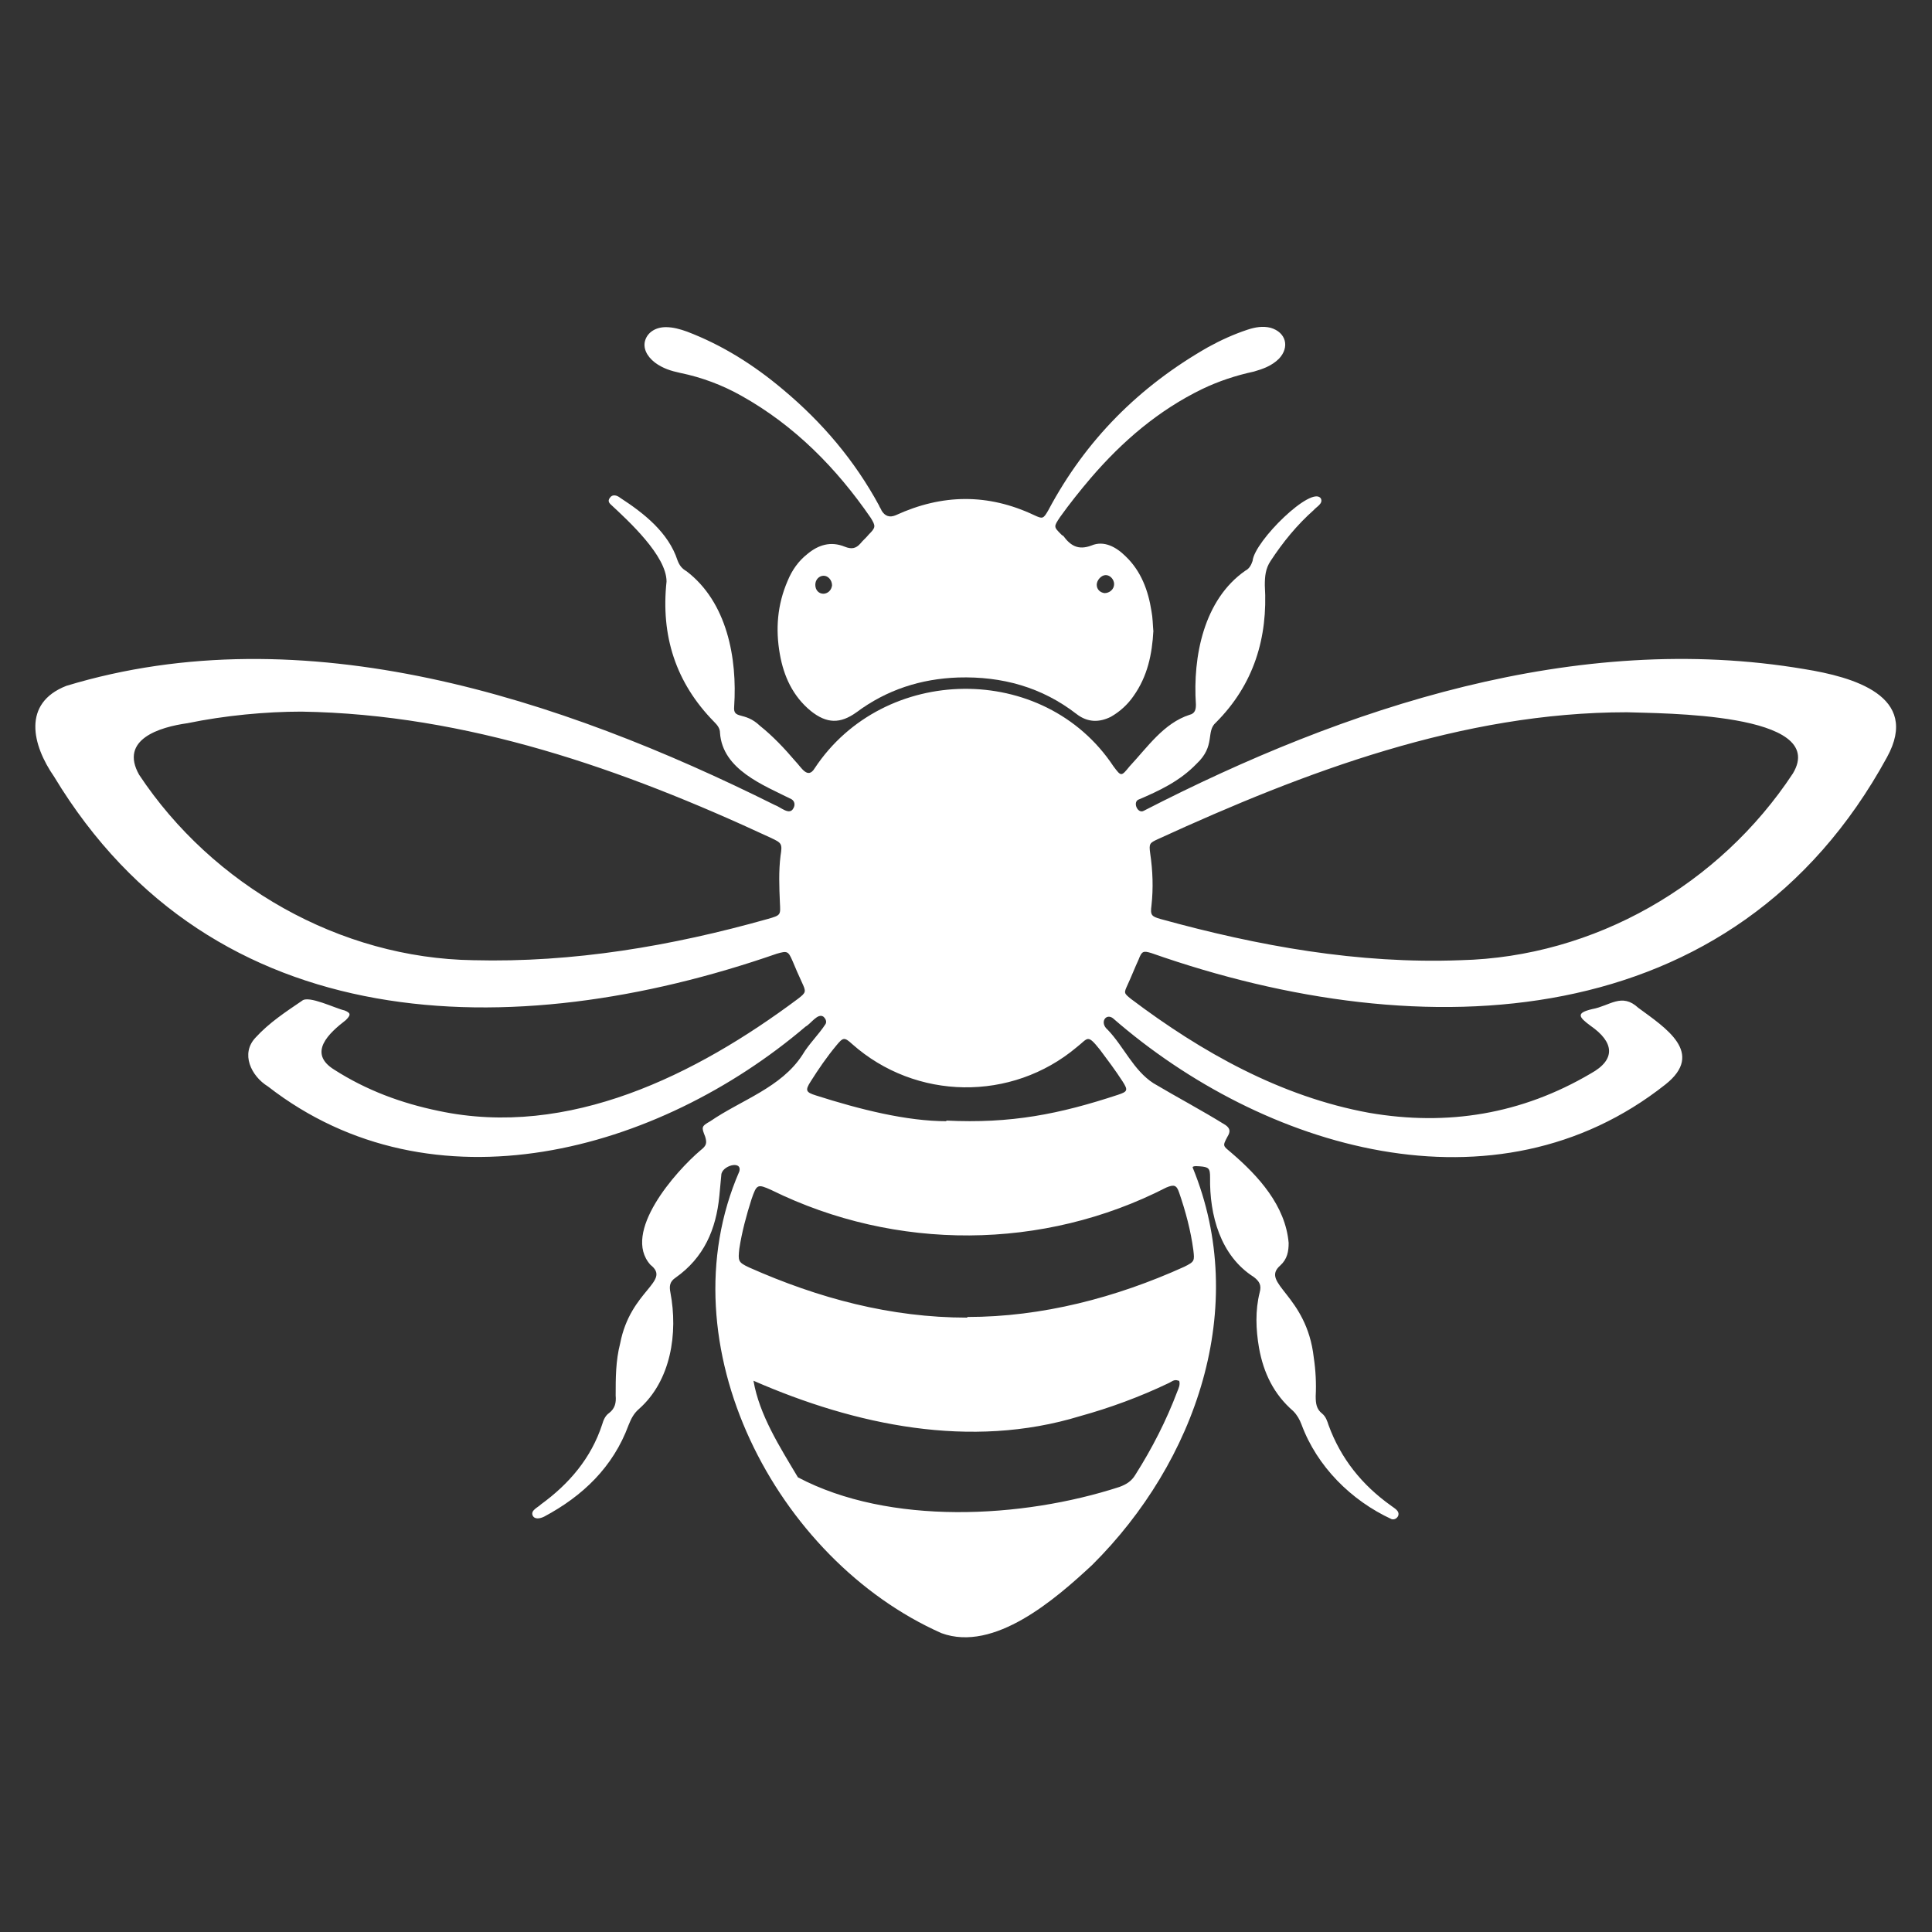 <?xml version="1.0" encoding="UTF-8"?>
<svg id="Layer_1" xmlns="http://www.w3.org/2000/svg" version="1.1" viewBox="0 0 300 300">
  <rect x="0" y="0" width="300" height="300" fill="#333333" stroke="none"/>
  <!-- Generator: Adobe Illustrator 29.1.0, SVG Export Plug-In . SVG Version: 2.1.0 Build 142)  -->
  <defs>
    <style>
      .st0 {
        fill: #fff;
      }
    </style>
  </defs>
  <path class="st0" d="M185.2,181.3c8.9,21.7.5,45.7-15.6,61.7-5.7,5.3-15.2,13.6-23.4,10.6-25.7-11.4-43.1-44.8-31.4-71.7.5-1.8-2.8-.9-2.8.6-.1,1.1-.2,2.1-.3,3.2-.5,5.2-2.4,9.6-6.8,12.7-.9.6-1,1.3-.8,2.3,1.2,6.3.1,13.7-4.9,18.1-.8.7-1.2,1.5-1.6,2.5-2.4,6.5-7.1,11-13.1,14.2-.6.3-1.5.5-1.8-.2-.3-.8.8-1.2,1.3-1.7,4.4-3.2,7.8-7.2,9.5-12.4.2-.7.5-1.4,1.1-1.8.9-.7,1.1-1.6,1-2.7,0-2.7,0-5.4.7-8.1,1.6-8.3,8-9.6,4.7-12.2-4.5-5,3.9-14.5,7.8-17.8.9-.7,1-1.1.7-2.1-.6-1.5-.6-1.6.8-2.4,4.8-3.3,11-5.2,14.3-10.3,1-1.7,2.5-3.1,3.6-4.8.2-.4,0-.8-.3-1.1-.9-.7-2,1.1-2.8,1.5-22.9,19.5-57.9,29.2-83.5,9.3-2.6-1.6-4.3-5.1-1.9-7.6,2.1-2.3,4.7-4,7.2-5.7,1-.9,5.2,1.2,6.6,1.5,1,.4,1,.7.2,1.5-2.6,2-6,5.1-1.8,7.7,5,3.2,10.4,5.2,16.2,6.4,20.2,4.3,40-5.6,55.8-17.4,1.3-1,1.3-1.1.6-2.6-.5-1.1-1-2.2-1.4-3.2-.7-1.6-.8-1.7-2.5-1.2-40.9,14.2-87.5,13.4-112.2-27.5-3.4-4.9-5-11.4,1.9-14.1,36.9-11.2,76.7,1.9,110,18.5.9.3,2.3,1.7,2.9.5.3-.5.2-1.1-.3-1.4-4.4-2.2-10.7-4.6-11.1-10.3,0-.7-.4-1.2-.9-1.7-6-6.1-8.3-13.4-7.4-21.8,0-4-5.9-9.4-8.7-12-.3-.3-.4-.6-.1-1,.4-.6,1.1-.4,1.6,0,3.7,2.4,7.5,5.4,8.9,9.7.3.8.7,1.3,1.4,1.7,6.3,4.8,7.9,13.5,7.4,21-.2,2.1,1.6.7,4,3,2,1.6,3.8,3.5,5.5,5.5.9.9,1.9,2.9,3,1.1,10.7-16.2,35.6-16.6,46.4-.3,1.2,1.6,1.2,1.6,2.5,0,2.8-3,5.3-6.7,9.3-8,.9-.2,1-.9,1-1.6-.5-7.4,1.2-16.3,7.7-20.8.6-.3.9-.9,1.1-1.5.3-3.1,9.2-11.8,10.6-9.7.4.8-.7,1.3-1.1,1.8-2.6,2.3-4.8,5-6.7,7.9-.8,1.2-.9,2.4-.9,3.8.5,8.1-1.7,15.4-7.6,21.3-1.6,1.4,0,3.6-3,6.4-2.6,2.7-5.8,4.2-9.1,5.6-.8.5,0,2.2.9,1.7,31.3-16.1,67.2-28,102.6-22,7.4,1.2,18.1,4.1,12.8,13.7-23.7,43.4-72.1,45.2-114.2,30.4-1.3-.4-1.5-.3-2,1-.6,1.3-1.1,2.6-1.7,3.9-.6,1.3-.6,1.3.5,2.2,11,8.3,23.3,15.2,37,17.7,12.2,2.1,23.7.2,34.4-6.1,4-2.2,3.6-4.9,0-7.4-1.9-1.4-2.3-2,.2-2.6,2.8-.5,4.6-2.6,7.2-.2,4.2,3.1,10.4,7,4.2,11.9-26.4,20.9-62.5,10-85.8-10.3-1.1-.8-2.1.7-.8,1.8,2.5,2.6,4,6.3,7.1,8.3,3.7,2.2,7.5,4.2,11.2,6.5.7.5.8,1,.3,1.8-.8,1.5-.7,1.4.6,2.5,4.2,3.6,8.4,8.2,8.9,14,0,1.3-.2,2.5-1.3,3.5-3.2,2.8,4.1,4.5,5.2,14.3.3,2,.4,4,.3,6,0,1.1.1,2,1,2.7.6.5.8,1.2,1,1.8,1.9,5.2,5.2,9.3,9.7,12.5.5.4,1.4.8,1.1,1.6-.2.4-.6.6-1,.5-6.3-2.9-11.6-8.2-14-14.7-.3-.8-.7-1.5-1.3-2.1-3-2.6-4.6-5.9-5.3-9.8-.5-2.9-.6-5.8.1-8.6.3-1.1,0-1.7-.9-2.4-5.2-3.3-6.9-9.6-6.8-15.5,0-1.4-.2-1.6-1.7-1.7-.3,0-.7-.1-1,.1ZM46.8,110.5c-5.5,0-11.9.6-17.7,1.8-4.3.6-10.6,2.5-7.5,8,11.4,17.2,31.2,28.5,51.9,28.8,15.5.4,30.8-2.2,45.7-6.4,2.1-.6,2-.6,1.9-2.6-.1-2.4-.2-4.8.1-7.2.3-1.9.2-2-1.5-2.8-23-10.7-47.2-19.2-72.9-19.6ZM252.6,110.6c-25.5,0-49.9,9.2-72.8,19.7-1.3.6-1.4.7-1.2,2.2.4,2.7.5,5.4.2,8.1-.2,1.5,0,1.7,1.4,2.1,15.2,4.2,30.7,7,46.6,6.4,20.8-.5,40.2-11.7,51.6-29,5.7-9.5-20.7-9.3-25.8-9.5ZM150.2,204.5c11.6,0,23.1-3,33.7-7.8,1.6-.8,1.6-.9,1.4-2.6-.4-3-1.2-6-2.2-8.9-.4-1.2-.8-1.3-2-.8-19.1,9.8-42,9.9-61.3.4-2.2-1-2.3-.9-3.1,1.4-.8,2.5-1.5,5.1-1.9,7.7-.2,1.9-.2,2.1,1.5,2.9,10.8,4.8,22,7.8,33.9,7.8ZM183,214.4c-.7-.3-1.1.2-1.6.4-4.4,2.1-9,3.8-13.7,5.1-17,5.2-34.9,1.4-50.7-5.5.9,5.3,4.1,10.3,6.9,15,14.2,7.5,34.8,6.4,49.9,1.5,1.1-.4,1.9-.9,2.5-1.9,2.6-4.1,4.8-8.4,6.5-12.9.2-.5.5-1.1.3-1.7ZM146.9,174c10.1.5,17.6-1,26.7-4,1.5-.5,1.6-.7.7-2.1-1.1-1.7-2.3-3.3-3.5-4.9-2-2.5-1.8-1.8-3.6-.4-10.1,8.5-25,8.3-34.9-.5-1.2-1.1-1.4-1-2.4.2-1.5,1.8-2.8,3.7-4,5.6-.9,1.4-.8,1.7.8,2.2,6.9,2.2,14.1,4,20.3,4Z"/>
  <path class="st0" d="M179.1,97.9c-.2,3.7-.9,7.1-3.1,10.2-.9,1.3-2.1,2.4-3.5,3.2-1.8.9-3.6.9-5.3-.4-5.4-4.2-11.6-5.9-18.4-5.7-5.8.2-11.1,1.9-15.8,5.4-2.5,1.8-4.6,1.8-7.1-.2-2.8-2.3-4.2-5.4-4.8-8.8-.7-3.9-.4-7.7,1.2-11.4.7-1.7,1.7-3.1,3.1-4.2,1.7-1.4,3.6-2,5.8-1.1,1,.4,1.7.3,2.4-.5.4-.5.9-.9,1.3-1.4,1.1-1.1,1.1-1.3.3-2.6-5.3-7.7-11.8-14.3-20-18.9-3-1.7-6.2-2.9-9.6-3.6-1.4-.3-2.7-.7-3.9-1.6-1.3-1-1.9-2.3-1.5-3.5.4-1.2,1.6-2,3.2-2,1.1,0,2.2.3,3.3.7,5.5,2.1,10.4,5.2,14.9,9,6.1,5.1,11.1,11,14.9,18,.1.3.3.5.4.8q.8,1.3,2.2.7c7.2-3.3,14.3-3.4,21.5,0,1.3.6,1.4.6,2.2-.8,5.8-10.9,14.1-19.2,24.8-25.3,2-1.1,4-2,6.1-2.7,1.2-.4,2.4-.6,3.6-.3,2.4.7,3,3,1.3,4.8-1.1,1.1-2.5,1.6-3.9,2-2.8.6-5.5,1.5-8,2.7-6.8,3.3-12.4,8.1-17.3,13.8-1.7,2-3.3,4-4.8,6.1-1,1.5-1,1.5.2,2.7,0,0,.2.2.3.2,1.1,1.5,2.3,2.3,4.4,1.5,1.9-.8,3.8.2,5.3,1.7,2.4,2.3,3.5,5.3,4,8.5.2,1,.2,2.1.3,3.2ZM173,90.7c0-.7-.6-1.4-1.3-1.4-.7,0-1.4.8-1.4,1.5,0,.7.5,1.2,1.2,1.3.8,0,1.5-.6,1.5-1.4ZM127.8,92.2c.7,0,1.3-.5,1.4-1.3,0-.8-.6-1.5-1.3-1.5-.7,0-1.3.6-1.3,1.4,0,.8.5,1.4,1.3,1.4Z"/>
</svg>